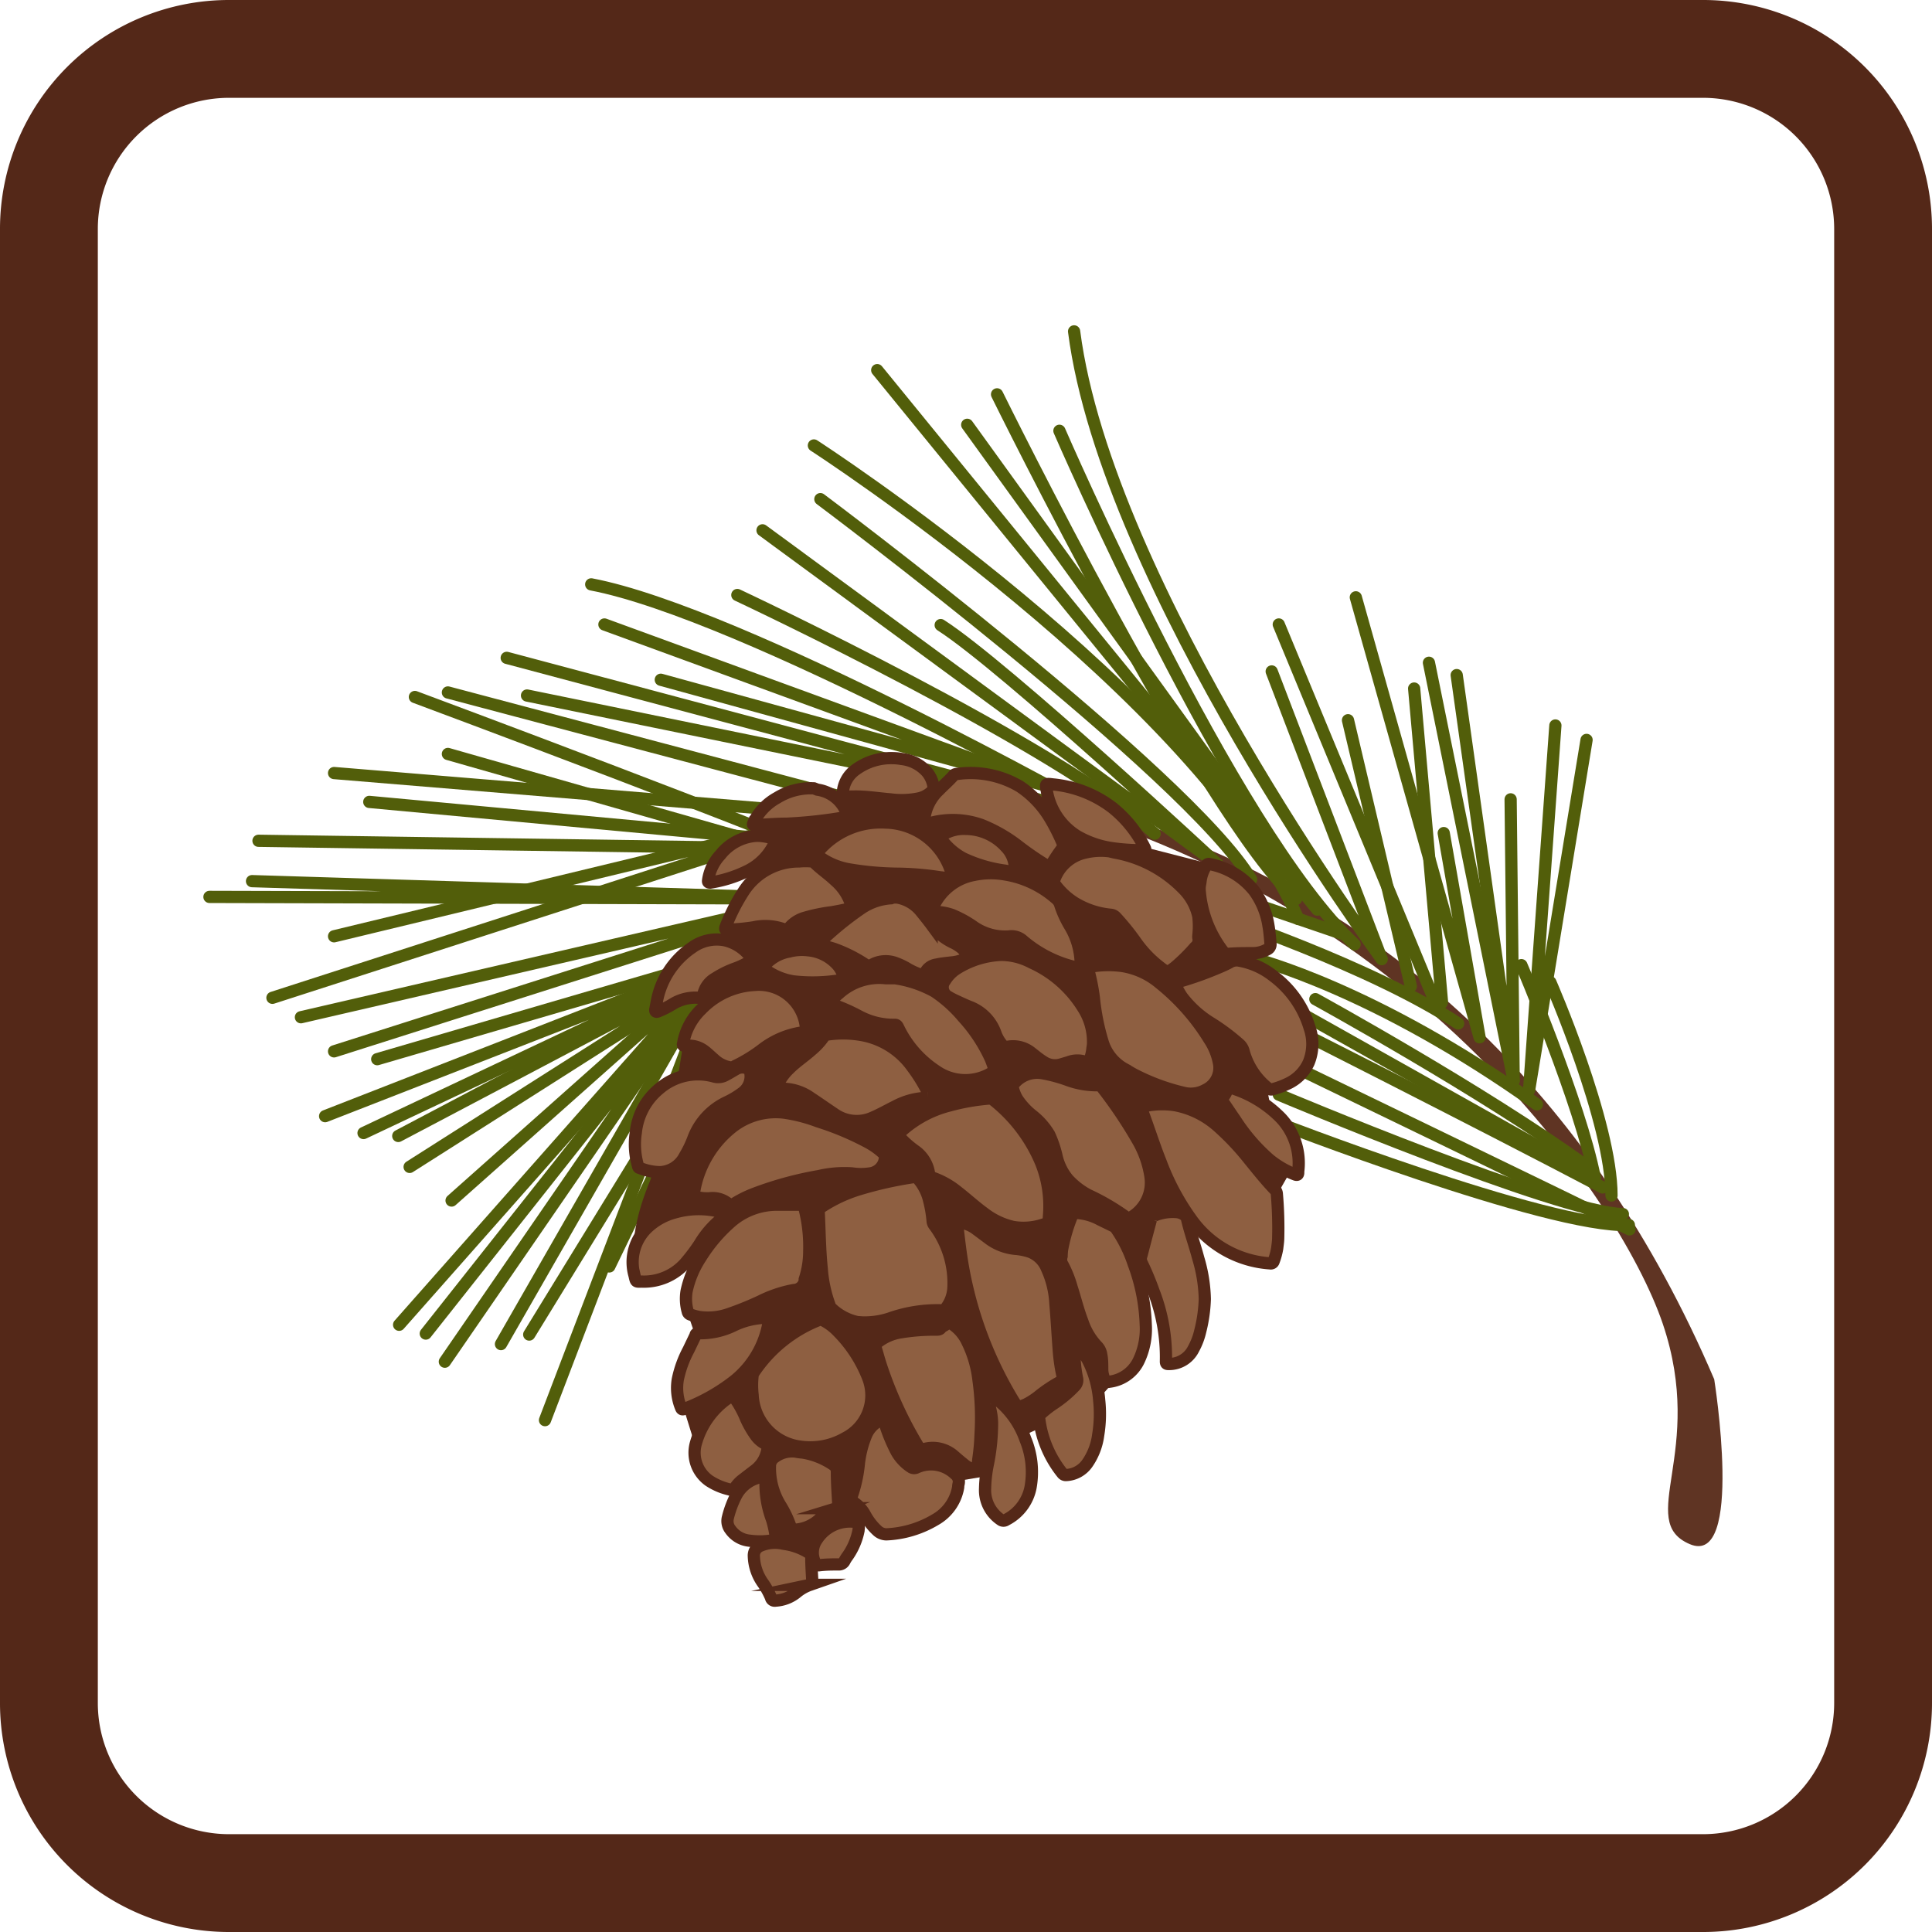 <svg xmlns="http://www.w3.org/2000/svg" viewBox="0 0 158 158"><defs><style>.cls-1{fill:#542818;}.cls-2{fill:#5f3423;}.cls-3{fill:none;stroke:#525e0a;stroke-linecap:round;stroke-linejoin:round;}.cls-4{fill:#8e5f41;stroke:#542818;stroke-miterlimit:10;}</style></defs><g id="_22._Кедр" data-name="22. Кедр"><path class="cls-1" d="M139.28,8A10.73,10.73,0,0,1,150,18.72V139.28A10.73,10.73,0,0,1,139.28,150H18.72A10.73,10.73,0,0,1,8,139.28V18.72A10.73,10.73,0,0,1,18.72,8H139.28m0-8H18.72A18.72,18.72,0,0,0,0,18.72V139.28A18.72,18.72,0,0,0,18.72,158H139.28A18.72,18.72,0,0,0,158,139.28V18.72A18.72,18.72,0,0,0,139.28,0Z"/><path class="cls-2" d="M77.72,64s42.16,1.32,62.47,48.8c0,0,2.46,15.38-2,13.48s1.33-7.54-2.2-18S113.85,70.42,77.72,64Z"/><path class="cls-3" d="M104,91.64s22.63,8.81,29.21,8.54"/><path class="cls-3" d="M104.58,89.52s22.92,9.67,28.14,9.77"/><path class="cls-3" d="M105.34,87s24.2,11.7,27.92,13.54"/><path class="cls-3" d="M103.55,83s17.34,8.76,27.51,14.11"/><path class="cls-3" d="M107.57,81.71s13.83,7.6,22.1,13.6"/><line class="cls-3" x1="102.95" y1="80.93" x2="130.04" y2="96.14"/><path class="cls-3" d="M126.79,80.33s5,11.44,5,17.44"/><path class="cls-3" d="M124.42,78.93s4.81,11.3,6,17.37"/><polyline class="cls-3" points="129.75 60.51 125.05 89.16 127.2 59.33"/><polyline class="cls-3" points="123.54 65.37 123.79 88.38 119.13 55.21"/><line class="cls-3" x1="116.86" y1="54.2" x2="123.79" y2="88.38"/><polyline class="cls-3" points="118.07 68.13 121 84.83 110.88 48.85"/><path class="cls-3" d="M115.65,56.31l2.27,25.54a.28.28,0,0,1-.54.14l-12.8-30.92"/><line class="cls-3" x1="110.24" y1="58.9" x2="115.38" y2="80.66"/><path class="cls-3" d="M102.59,78.4s9.86,2.46,23.1,11.92"/><path class="cls-3" d="M99.19,74.7s12.94,4.28,20.06,9"/><line class="cls-3" x1="95.91" y1="71.64" x2="109.7" y2="76.35"/><path class="cls-3" d="M104,54.91,113,78.44S90.52,47.87,87.84,27.1"/><path class="cls-3" d="M86.64,35.23s14.08,32.55,24.14,42"/><path class="cls-3" d="M81.54,32.25S98.62,66.93,106,73.52"/><polyline class="cls-3" points="79.1 34.74 107.73 74.39 71.74 30.27"/><path class="cls-3" d="M66.56,36.43s31.49,20.35,39.62,38.73"/><path class="cls-3" d="M67.09,40.82s30,22.43,35.23,31.09"/><path class="cls-3" d="M62.36,43.37,99.61,70.71S82.19,54.49,76.93,51.12"/><path class="cls-3" d="M60.3,48.66S86.79,61.09,94.43,68.18"/><path class="cls-3" d="M90.1,66.66S60.7,50.14,48.35,47.79"/><polyline class="cls-3" points="49.43 51.07 85.37 64.21 54.04 55.59"/><polyline class="cls-3" points="41.44 53.8 85.65 65.58 43.1 56.88"/><polyline class="cls-3" points="36.63 56.63 76.95 67.32 27.32 63.22"/><path class="cls-3" d="M33.93,57S64.63,68.43,71.49,71.6L36.63,61.66"/><polyline class="cls-3" points="30.2 65.58 72.51 69.5 21.14 68.76"/><polyline class="cls-3" points="27.32 76.57 69.08 66.49 22.28 81.6"/><polyline class="cls-3" points="17.13 73.35 66.59 73.48 20.61 72.06"/><polyline class="cls-3" points="24.61 83.19 66.59 73.48 27.32 85.98"/><polyline class="cls-3" points="49.83 103.57 61.59 79.31 43.28 109.14"/><polyline class="cls-3" points="44.57 116.14 58.88 78.66 40.97 109.92"/><polyline class="cls-3" points="36.38 111.36 58.88 78.66 34.82 109.06"/><polyline class="cls-3" points="32.64 108.34 58.88 78.66 36.93 98.18"/><polyline class="cls-3" points="33.5 95.43 61.41 77.69 32.57 92.9"/><polyline class="cls-3" points="29.73 92.66 61.41 77.69 26.59 91.28"/><line class="cls-3" x1="30.85" y1="86.62" x2="61.41" y2="77.69"/><path class="cls-1" d="M63.42,130.9,61.32,126l-1.91-1.17.73-3.16-2.59-1.22-1.61-5.18.94-6-.65-1.89.59-3.71-4.34,1.21s-1.92-2.12.74-8.46l2.11-7.67.55-3.43,1.88-3.08s-.12-1.25-3.9.52c0,0,.49-5.33,5-6.11l2.81-5.72L57.91,72l3.88-4.48L68.89,65l7.46-.63,9.56,1.31,7.69,3.6,5.34,1.37,3,9.39,2.17,11.6,1.39,4.21-1,1.75-6.58,1.66-1.63,1.64-4.46,4.36-.87,7.89-1.42,1.58-6.55,3-1.14,2.8-3.81.63L69.21,125Z"/><path class="cls-4" d="M70.11,108.12A4.39,4.39,0,0,1,68,107a.57.57,0,0,1-.16-.27,11,11,0,0,1-.64-3c-.16-1.56-.17-3.13-.25-4.7,0-.15.08-.22.18-.29a11.87,11.87,0,0,1,3.14-1.48,31.07,31.07,0,0,1,4.47-1,.32.32,0,0,1,.33.13,4.16,4.16,0,0,1,.91,1.77,9.91,9.91,0,0,1,.29,1.7.64.64,0,0,0,.14.35,7.86,7.86,0,0,1,1.56,5.12,3,3,0,0,1-.63,1.68.29.29,0,0,1-.26.15,11.67,11.67,0,0,0-4.34.67,6.56,6.56,0,0,1-2.2.32Z"/><path class="cls-4" d="M104.45,102.09a5.54,5.54,0,0,1-.29,1.06.24.24,0,0,1-.28.17,8.61,8.61,0,0,1-6.41-3.54A20,20,0,0,1,94.91,95c-.56-1.4-1-2.83-1.54-4.25,0-.12-.09-.22.09-.26a6.87,6.87,0,0,1,2.67-.1,7.3,7.3,0,0,1,3.48,1.73,21.39,21.39,0,0,1,2.53,2.68c.7.86,1.39,1.73,2.16,2.53a.53.53,0,0,1,.12.29,32.66,32.66,0,0,1,.11,3.7C104.52,101.58,104.48,101.83,104.45,102.09Z"/><path class="cls-4" d="M82.86,100.34a6.08,6.08,0,0,1-2.4-1.14c-.74-.54-1.41-1.16-2.13-1.72a6.81,6.81,0,0,0-2.19-1.21.19.19,0,0,1-.15-.2,2.76,2.76,0,0,0-1.11-1.93,8.07,8.07,0,0,1-1.17-1c-.29-.33-.29-.33,0-.63a9.27,9.27,0,0,1,3.93-2.1,17.73,17.73,0,0,1,3.24-.57.44.44,0,0,1,.33.09,12.87,12.87,0,0,1,3.92,5.14,9.46,9.46,0,0,1,.66,4.31c-.06.74.05.59-.68.83A5.09,5.09,0,0,1,82.86,100.34Z"/><path class="cls-4" d="M78.67,100a2.84,2.84,0,0,1,1.12.49l1.18.88a4.31,4.31,0,0,0,2.16.77,5.16,5.16,0,0,1,1.09.23,2.42,2.42,0,0,1,1.39,1.36,7.81,7.81,0,0,1,.7,2.85c.11,1.29.18,2.59.28,3.89a14.39,14.39,0,0,0,.33,2.17.24.24,0,0,1-.17.34,11.57,11.57,0,0,0-1.84,1.23,6.35,6.35,0,0,1-1,.64l-.22.09c-.43.15-.5.12-.74-.26a31.77,31.77,0,0,1-4.43-12.57c-.08-.6-.15-1.2-.22-1.8,0-.32,0-.32.28-.31Z"/><path class="cls-4" d="M65.47,118.31a4.46,4.46,0,0,1-3.92-4.23,7,7,0,0,1,0-1.59.54.54,0,0,1,.09-.24A11.43,11.43,0,0,1,66.84,108a.56.56,0,0,1,.52,0,4.47,4.47,0,0,1,1.15.87A11.1,11.1,0,0,1,71,112.7a3.92,3.92,0,0,1-1.89,4.91A5.7,5.7,0,0,1,65.47,118.31Z"/><path class="cls-4" d="M96.93,89.4A17.32,17.32,0,0,1,93,88c-.36-.17-.69-.38-1-.56a3.78,3.78,0,0,1-1.84-2.28,18.54,18.54,0,0,1-.7-3.53A16.76,16.76,0,0,0,89,79.31c0-.15,0-.22.15-.25A8.54,8.54,0,0,1,91.77,79a6.26,6.26,0,0,1,3.07,1.4A17.93,17.93,0,0,1,98.9,85,5.25,5.25,0,0,1,99.7,87a2,2,0,0,1-1.13,2.14A2.46,2.46,0,0,1,96.93,89.4Z"/><path class="cls-4" d="M94.09,97.18a3.29,3.29,0,0,1-1.69,2.43c-.07,0-.14.07-.21,0A18.55,18.55,0,0,0,89,97.73a6.17,6.17,0,0,1-1.65-1.27,4.52,4.52,0,0,1-.95-1.94,9.06,9.06,0,0,0-.59-1.73,5.68,5.68,0,0,0-1.37-1.56,5.83,5.83,0,0,1-1.24-1.34,3.12,3.12,0,0,1-.37-.93.34.34,0,0,1,.09-.33,2.46,2.46,0,0,1,2.34-.86,12.42,12.42,0,0,1,2.07.56,6.86,6.86,0,0,0,2.53.42.24.24,0,0,1,.22.11A37.25,37.25,0,0,1,93,93.18a8.38,8.38,0,0,1,1.08,3A3.41,3.41,0,0,1,94.09,97.18Z"/><path class="cls-4" d="M56.82,97.17a8.51,8.51,0,0,1,3.07-5,5.78,5.78,0,0,1,4.21-1.18,13,13,0,0,1,2.8.72,23.41,23.41,0,0,1,4,1.67,6.22,6.22,0,0,1,1.34.94.38.38,0,0,1,.13.4,1.4,1.4,0,0,1-1.22,1.24,4.84,4.84,0,0,1-1.47,0,9.15,9.15,0,0,0-2.71.22,28.68,28.68,0,0,0-5.3,1.45,9.5,9.5,0,0,0-1.77.9c-.08,0-.16.09-.24,0A2,2,0,0,0,58,98a4,4,0,0,1-.85-.06C56.71,97.83,56.7,97.82,56.82,97.17Z"/><path class="cls-4" d="M80,119.38c0,.23-.08.46-.11.69s-.11.22-.27.15a3.15,3.15,0,0,1-.89-.55c-.24-.19-.47-.39-.7-.59a2.63,2.63,0,0,0-2.47-.57.35.35,0,0,1-.46-.2A32.31,32.31,0,0,1,72,111.54c-.14-.44-.26-.9-.4-1.35a.31.31,0,0,1,.13-.38,4.06,4.06,0,0,1,1.93-.85,16.4,16.4,0,0,1,2.89-.22c.17,0,.32,0,.42-.17s.15-.1.23-.15.14-.08.16-.13c.09-.29.24-.16.39-.08a3.53,3.53,0,0,1,1.35,1.51,9.5,9.5,0,0,1,.92,3.13,22.31,22.31,0,0,1,.17,4.47A17.75,17.75,0,0,1,80,119.38Z"/><path class="cls-4" d="M89.34,85.75a3.43,3.43,0,0,1-.25,1c0,.12-.1.18-.24.12a2,2,0,0,0-1.48,0l-.61.18a1.68,1.68,0,0,1-1.41-.21c-.36-.22-.68-.49-1-.74a2.38,2.38,0,0,0-2.13-.45A.21.21,0,0,1,82,85.5a3,3,0,0,1-.59-1,3.58,3.58,0,0,0-2.11-2.16c-.4-.16-.8-.35-1.19-.53a5,5,0,0,1-.51-.27.88.88,0,0,1-.31-1.35,3,3,0,0,1,1-1,7.37,7.37,0,0,1,3.62-1.1,5.37,5.37,0,0,1,2.45.63,9.55,9.55,0,0,1,4.22,3.71,5.1,5.1,0,0,1,.81,2.79v.13C89.38,85.53,89.35,85.67,89.34,85.75Z"/><path class="cls-4" d="M56.15,105.59a8,8,0,0,1,1.14-2.73,12.93,12.93,0,0,1,2.56-3,5.74,5.74,0,0,1,3.67-1.34c.68,0,1.35,0,2,0a.24.24,0,0,1,.25.21,12.64,12.64,0,0,1,.41,3.57,7.42,7.42,0,0,1-.37,2.33l0,.12a.94.94,0,0,1-.89.75,10.13,10.13,0,0,0-2.72.91,26.21,26.21,0,0,1-2.65,1.07,5.07,5.07,0,0,1-2.38.22,4.52,4.52,0,0,1-.72-.2.32.32,0,0,1-.21-.25A3.81,3.81,0,0,1,56.15,105.59Z"/><path class="cls-4" d="M101.38,78.57a6.21,6.21,0,0,1,2.73,1.23,8.26,8.26,0,0,1,3,4.29,4,4,0,0,1-.09,2.82,3.49,3.49,0,0,1-1.77,1.74,6.26,6.26,0,0,1-1.19.43.37.37,0,0,1-.37-.09,5.76,5.76,0,0,1-2-3.07,1.14,1.14,0,0,0-.31-.5,17.12,17.12,0,0,0-2.32-1.74,8.61,8.61,0,0,1-2.39-2.15,5.21,5.21,0,0,1-.48-.86c-.11-.28-.11-.28.17-.37a27.24,27.24,0,0,0,3.18-1.12c.34-.14.68-.29,1-.46A1.07,1.07,0,0,1,101.38,78.57Z"/><path class="cls-4" d="M91.15,69.72a10.3,10.3,0,0,1,5.57,2.92A4.56,4.56,0,0,1,98,74.94a7,7,0,0,1,0,1.59.75.75,0,0,0,0,.15.75.75,0,0,1-.27.79,14.93,14.93,0,0,1-1.65,1.63c-.56.44-.64.45-1.21,0a9.45,9.45,0,0,1-2-2.09,19.51,19.51,0,0,0-1.62-2,.64.64,0,0,0-.4-.2,6.86,6.86,0,0,1-3-1,5.83,5.83,0,0,1-1.59-1.5.45.45,0,0,1,0-.47,3.44,3.44,0,0,1,2.47-2.11,5.55,5.55,0,0,1,2-.11Z"/><path class="cls-4" d="M86.86,102.18a14.06,14.06,0,0,1,.85-2.86c.05-.12.14-.14.26-.13a4.56,4.56,0,0,1,2,.56l1.09.53a.59.59,0,0,1,.23.21,11.24,11.24,0,0,1,1.41,2.84,15.6,15.6,0,0,1,1,5,6,6,0,0,1-.6,3A3.06,3.06,0,0,1,90.71,113a.32.32,0,0,1-.39-.2,2.09,2.09,0,0,1-.18-.85c0-.39,0-.78-.08-1.17a1.24,1.24,0,0,0-.36-.71,5.39,5.39,0,0,1-1.18-2c-.35-.91-.58-1.86-.88-2.79a9.13,9.13,0,0,0-.82-2,.94.94,0,0,1,0-.55A5,5,0,0,1,86.86,102.18Z"/><path class="cls-4" d="M70.31,84.62a6.48,6.48,0,0,1,4.31,2.66A13.17,13.17,0,0,1,76,89.57c.06.12.08.21-.11.21a5.85,5.85,0,0,0-2.68.7c-.61.3-1.2.64-1.83.91a3.17,3.17,0,0,1-3.17-.31c-.63-.42-1.25-.86-1.89-1.28a4,4,0,0,0-2.67-.75c-.22,0-.14-.11-.11-.2a4.18,4.18,0,0,1,1-1.45c.57-.57,1.24-1,1.85-1.55a5.31,5.31,0,0,0,1-1.1.31.31,0,0,1,.25-.14A8.79,8.79,0,0,1,70.31,84.62Z"/><path class="cls-4" d="M73.19,80a9.48,9.48,0,0,1,3.23,1.08,11,11,0,0,1,2.33,2.09A13.07,13.07,0,0,1,81,86.55c.11.25.19.51.29.76s0,.32-.18.42a4.17,4.17,0,0,1-4.56-.15A8.78,8.78,0,0,1,73.44,84c-.06-.12-.12-.2-.28-.19a5.94,5.94,0,0,1-2.89-.7,15.19,15.19,0,0,0-1.93-.87.29.29,0,0,0-.1,0c-.42-.08-.35-.14-.15-.45a2.37,2.37,0,0,1,.51-.54A4.91,4.91,0,0,1,72.44,80C72.69,80,72.94,80,73.19,80Z"/><path class="cls-4" d="M82.17,71.51a8.29,8.29,0,0,1,4.22,2,1,1,0,0,1,.31.47,8.33,8.33,0,0,0,.84,1.82,6.21,6.21,0,0,1,.84,2.94c0,.47,0,.46-.43.36a10.16,10.16,0,0,1-4.28-2.16,1.38,1.38,0,0,0-1.13-.36,4.51,4.51,0,0,1-3-.85,9.16,9.16,0,0,0-1.66-.9,4.2,4.2,0,0,0-1.49-.25c-.22,0-.24,0-.15-.24a4.57,4.57,0,0,1,3.43-2.79A6.67,6.67,0,0,1,82.17,71.51Z"/><path class="cls-4" d="M78.36,121.62a3.77,3.77,0,0,1-1.87,2.66,8.49,8.49,0,0,1-4,1.2,1.1,1.1,0,0,1-.75-.31,4.94,4.94,0,0,1-1-1.3,2.88,2.88,0,0,0-1.08-1.11.13.13,0,0,1-.08-.19,11.47,11.47,0,0,0,.66-2.88,8.66,8.66,0,0,1,.58-2.29A2.35,2.35,0,0,1,72,116.15c.18-.08.26-.05.33.14a13.59,13.59,0,0,0,1,2.45A3.66,3.66,0,0,0,74.53,120a.47.47,0,0,0,.46,0,2.84,2.84,0,0,1,3.13.56.77.77,0,0,1,.27.81A1.25,1.25,0,0,0,78.36,121.62Z"/><path class="cls-4" d="M75.61,66.83A3.85,3.85,0,0,1,76.8,64.6c.39-.4.81-.76,1.18-1.18a.26.26,0,0,1,.2-.11,7.9,7.9,0,0,1,5.21,1A8.11,8.11,0,0,1,85.92,67a16,16,0,0,1,1,2,.33.33,0,0,1-.05.38,13.2,13.2,0,0,0-.9,1.35c-.08.16-.17.18-.31.09-.81-.48-1.56-1-2.31-1.57a12.45,12.45,0,0,0-3.1-1.79,7,7,0,0,0-4.38-.09c-.36.1-.36.1-.31-.26C75.58,67,75.6,66.9,75.61,66.83Z"/><path class="cls-4" d="M59.65,87.28a2.5,2.5,0,0,1-1.24-.64c-.27-.23-.52-.48-.81-.7a2.06,2.06,0,0,0-1.48-.41c-.28,0-.29,0-.24-.28a5.06,5.06,0,0,1,1.46-2.7,6.51,6.51,0,0,1,4.36-2,3.86,3.86,0,0,1,4.19,3.32c.11.52.11.52-.4.58a7,7,0,0,0-3.14,1.36,12.71,12.71,0,0,1-2.23,1.37A.61.61,0,0,1,59.65,87.28Z"/><path class="cls-4" d="M73.37,73.4a3.16,3.16,0,0,1,1.94,1.13c.3.37.6.74.88,1.12a4.61,4.61,0,0,0,1.71,1.42,3.27,3.27,0,0,1,.69.42,1.4,1.4,0,0,1,.46.63c.06.15,0,.23-.13.3a3.36,3.36,0,0,1-1.13.29c-.39.05-.79.08-1.18.17a1.21,1.21,0,0,0-1,.79c0,.13-.14.1-.23.07a6.09,6.09,0,0,1-1.08-.47,5.63,5.63,0,0,0-1.19-.56,2.32,2.32,0,0,0-1.82.2.42.42,0,0,1-.48,0,11.88,11.88,0,0,0-2.51-1.28,5.49,5.49,0,0,0-1.32-.3s-.11,0-.14,0,0-.1.07-.14a26.3,26.3,0,0,1,3.51-2.89,4.86,4.86,0,0,1,2.45-.84C73.05,73.38,73.24,73.4,73.37,73.4Z"/><path class="cls-4" d="M96.27,99.13a1.22,1.22,0,0,1,.61.25.51.51,0,0,1,.19.28c.25,1.1.64,2.16.93,3.26a12.45,12.45,0,0,1,.53,3.32,12.17,12.17,0,0,1-.37,2.61,5.58,5.58,0,0,1-.56,1.47,2.22,2.22,0,0,1-2,1.23c-.18,0-.26,0-.25-.25a14.9,14.9,0,0,0-1-5.68c-.29-.81-.62-1.61-1-2.39a.78.78,0,0,1,0-.56c.26-1,.52-2,.77-2.92a.45.45,0,0,1,.31-.35A3.92,3.92,0,0,1,96.27,99.13Z"/><path class="cls-4" d="M52,92.6a5.3,5.3,0,0,1,1.9-3.55,4.86,4.86,0,0,1,4.53-1,1.22,1.22,0,0,0,.9-.12c.29-.15.56-.32.84-.48a1,1,0,0,1,.92-.08.37.37,0,0,1,.26.3,1.67,1.67,0,0,1-.7,1.74,7.19,7.19,0,0,1-1.19.71A5.36,5.36,0,0,0,56.7,93.1,8.85,8.85,0,0,1,56,94.55a2.38,2.38,0,0,1-2,1.31,4.53,4.53,0,0,1-1.7-.35c-.1,0-.12-.13-.14-.22A6.28,6.28,0,0,1,52,92.6Z"/><path class="cls-4" d="M66.28,70.44c.13,0,.22,0,.29.08.56.56,1.23,1,1.81,1.56a4.31,4.31,0,0,1,1.19,1.79s0,.1.05.14,0,.25-.15.29c-.48.13-1,.22-1.44.3a13.82,13.82,0,0,0-2.3.48,2.61,2.61,0,0,0-1.27.9.14.14,0,0,1-.21.07,4.49,4.49,0,0,0-2.64-.21,16.7,16.7,0,0,1-2.12.19c-.15,0-.22,0-.16-.2a15.58,15.58,0,0,1,1.53-3,5.36,5.36,0,0,1,4.49-2.38A5.71,5.71,0,0,1,66.28,70.44Z"/><path class="cls-4" d="M76.86,71.74a24.59,24.59,0,0,0-3.53-.29,25,25,0,0,1-3.86-.35A5.8,5.8,0,0,1,66.91,70c-.16-.12-.18-.21,0-.37a6.69,6.69,0,0,1,5.51-2.36,5.74,5.74,0,0,1,5.48,4.44c0,.16,0,.21-.16.17A8.17,8.17,0,0,0,76.86,71.74Z"/><path class="cls-4" d="M55.43,112.82a8.94,8.94,0,0,1,.88-2.43l.57-1.19c0-.09.09-.18.22-.17a6.21,6.21,0,0,0,2.93-.64,6.35,6.35,0,0,1,2.57-.62c.29,0,.32,0,.27.3a7.76,7.76,0,0,1-2.8,4.84,15.55,15.55,0,0,1-4.13,2.32c-.17.06-.21,0-.26-.14A4.21,4.21,0,0,1,55.43,112.82Z"/><path class="cls-4" d="M98.18,72.09a3,3,0,0,1,.45-1.28.24.24,0,0,1,.31-.14,6.07,6.07,0,0,1,3.63,2.19,6.52,6.52,0,0,1,1.16,2.81c.09.5.13,1,.17,1.49a.45.45,0,0,1-.26.48,2.4,2.4,0,0,1-1.14.31c-.73,0-1.47,0-2.2.07a.19.19,0,0,1-.18-.09,9.32,9.32,0,0,1-2-5,1.85,1.85,0,0,1,0-.47C98.13,72.37,98.16,72.23,98.18,72.09Z"/><path class="cls-4" d="M89.81,117.36a5.24,5.24,0,0,1-.86,2.27,2.23,2.23,0,0,1-1.76,1,.35.35,0,0,1-.31-.14A8.82,8.82,0,0,1,85,116.11a.56.56,0,0,1,.2-.56,8.31,8.31,0,0,1,1-.77,9.81,9.81,0,0,0,1.71-1.44.67.67,0,0,0,.18-.58,10.78,10.78,0,0,1-.21-1.6,4.65,4.65,0,0,1,.07-.83c0-.16.1-.17.21-.08a3.2,3.2,0,0,1,.82,1,8.72,8.72,0,0,1,.91,3.25A10.53,10.53,0,0,1,89.81,117.36Z"/><path class="cls-4" d="M62.76,118.53a2.67,2.67,0,0,1-1.12,1.78l-.91.7a2.67,2.67,0,0,0-.59.62.35.35,0,0,1-.46.18A5.1,5.1,0,0,1,58,121.1,2.8,2.8,0,0,1,56.92,118a6.67,6.67,0,0,1,2.74-3.74c.24-.18.25-.17.42.06A8.35,8.35,0,0,1,61,116a8.07,8.07,0,0,0,.78,1.37,2.17,2.17,0,0,0,.7.65C62.78,118.11,62.86,118.29,62.76,118.53Z"/><path class="cls-4" d="M65.64,118.79a6.2,6.2,0,0,1,2.51,1,.65.65,0,0,1,.29.55c0,.92.07,1.84.12,2.77,0,.11,0,.19-.13.23a4.08,4.08,0,0,0-1.38.87,3.2,3.2,0,0,1-2.07.89c-.17,0-.27,0-.32-.22a8.58,8.58,0,0,0-.86-1.81,5.82,5.82,0,0,1-.83-3.26.89.89,0,0,1,.41-.66,2.37,2.37,0,0,1,1.67-.44C65.26,118.75,65.46,118.78,65.64,118.79Z"/><path class="cls-4" d="M80.78,119.78a16.89,16.89,0,0,0,.35-3.44,5.37,5.37,0,0,0-.34-1.73c-.06-.18,0-.23.17-.25a.93.93,0,0,1,.76.24,7.15,7.15,0,0,1,2.13,3.09,7,7,0,0,1,.43,3.94,3.78,3.78,0,0,1-2,2.66.36.36,0,0,1-.43,0,2.91,2.91,0,0,1-1.29-2.56A11,11,0,0,1,80.78,119.78Z"/><path class="cls-4" d="M58.43,99a5.19,5.19,0,0,1,.94.22c.14,0,.14.1,0,.18a7.6,7.6,0,0,0-2.15,2.33A14.86,14.86,0,0,1,56,103.34a4.51,4.51,0,0,1-3.49,1.47c-.52,0-.49.07-.62-.51a3.89,3.89,0,0,1,1.16-4,5.19,5.19,0,0,1,2.09-1.13A7.1,7.1,0,0,1,58.43,99Z"/><path class="cls-4" d="M91,69.37a8,8,0,0,1-2.92-1,5.39,5.39,0,0,1-2.47-3.69c-.12-.6-.12-.61.5-.53A9.45,9.45,0,0,1,91,66.07,9.81,9.81,0,0,1,93.6,69.3c.1.19.09.22-.13.23A16.54,16.54,0,0,1,91,69.37Z"/><path class="cls-4" d="M53.71,81.94a6.81,6.81,0,0,1,2.89-4.45,3.43,3.43,0,0,1,2.69-.59,3.66,3.66,0,0,1,2.16,1.46c.1.12,0,.17-.06.23a7.12,7.12,0,0,1-1.21.59A8.05,8.05,0,0,0,58.5,80a2,2,0,0,0-1,1.42c0,.15-.08.21-.24.19a3.55,3.55,0,0,0-2.21.48,8,8,0,0,1-1.24.63c-.17.06-.24,0-.22-.16Z"/><path class="cls-4" d="M106.17,95.79a.36.36,0,0,0,0,.1c0,.18-.08.23-.26.16a7.68,7.68,0,0,1-2.11-1.23A15.19,15.19,0,0,1,101,91.56c-.34-.48-.67-1-1-1.46a.22.22,0,0,1,0-.33,2.24,2.24,0,0,0,.39-.73c0-.11.1-.14.21-.1a9.6,9.6,0,0,1,4.14,2.48A5.38,5.38,0,0,1,106.17,95.79Z"/><path class="cls-4" d="M73.73,62.07a3.23,3.23,0,0,1,2.09,1.08,2.46,2.46,0,0,1,.53,1.24.31.31,0,0,1-.12.3,2.2,2.2,0,0,1-1.13.61,7,7,0,0,1-2.29.07c-1-.08-2-.25-3-.23-.23,0-.46,0-.68.06s-.21,0-.21-.18A2.51,2.51,0,0,1,70,62.93,4.9,4.9,0,0,1,73,62,4.39,4.39,0,0,1,73.73,62.07Z"/><path class="cls-4" d="M64.13,126.26a5.12,5.12,0,0,1,1.89.65.58.58,0,0,1,.33.54c0,.62.05,1.25.08,1.87,0,.16,0,.25-.19.29a3.46,3.46,0,0,0-1.09.62,3,3,0,0,1-1.73.67.31.31,0,0,1-.37-.25,6.26,6.26,0,0,0-.71-1.26,4,4,0,0,1-.69-2.12.86.86,0,0,1,.52-.85,3,3,0,0,1,1.63-.22C63.91,126.21,64,126.24,64.13,126.26Z"/><path class="cls-4" d="M66.85,64.58a3,3,0,0,1,2.42,2c.07.2,0,.23-.18.26a37.43,37.43,0,0,1-4.72.52c-.86,0-1.72.08-2.58.11-.24,0-.25,0-.15-.23a4.62,4.62,0,0,1,1.92-2,5.25,5.25,0,0,1,3-.77Z"/><path class="cls-4" d="M61.32,126a2.16,2.16,0,0,1-1.58-.9,1.13,1.13,0,0,1-.21-1,8.1,8.1,0,0,1,.7-1.85,2.93,2.93,0,0,1,2.15-1.48c.18,0,.24,0,.23.19a8.43,8.43,0,0,0,.52,3.3,8.26,8.26,0,0,1,.31,1.46c0,.14,0,.21-.16.23A6.13,6.13,0,0,1,61.32,126Z"/><path class="cls-4" d="M82.18,71.2a11.61,11.61,0,0,1-3.4-1A5.29,5.29,0,0,1,77,68.66c-.16-.22-.16-.23.08-.38A3.27,3.27,0,0,1,79,67.79a4.45,4.45,0,0,1,3.24,1.45A2.61,2.61,0,0,1,83,71.12c0,.16-.06.2-.21.18Z"/><path class="cls-4" d="M66.14,77.72A3.65,3.65,0,0,1,68.56,79a2.59,2.59,0,0,1,.45.91c0,.11,0,.2-.1.22a14,14,0,0,1-4,.13,5.24,5.24,0,0,1-2.38-1c-.15-.11-.14-.19,0-.31a3.42,3.42,0,0,1,2-1.13A4.12,4.12,0,0,1,66.14,77.72Z"/><path class="cls-4" d="M62.55,68.41a4.2,4.2,0,0,1,.7.17c.16.06.2.13.13.3a4.74,4.74,0,0,1-2.29,2.36,10.48,10.48,0,0,1-3,.94c-.19,0-.2-.06-.18-.2a3.86,3.86,0,0,1,1-2.07,4.09,4.09,0,0,1,2.86-1.55A3.46,3.46,0,0,1,62.55,68.41Z"/><path class="cls-4" d="M70.21,125.17a5.51,5.51,0,0,1-.9,2.1,2.74,2.74,0,0,0-.23.36.52.52,0,0,1-.52.31c-.53,0-1,0-1.58.07a.27.27,0,0,1-.3-.18,1.86,1.86,0,0,1,.13-1.93,3.21,3.21,0,0,1,2.93-1.46c.45,0,.51.1.49.54C70.22,125.06,70.21,125.15,70.21,125.17Z"/></g></svg>